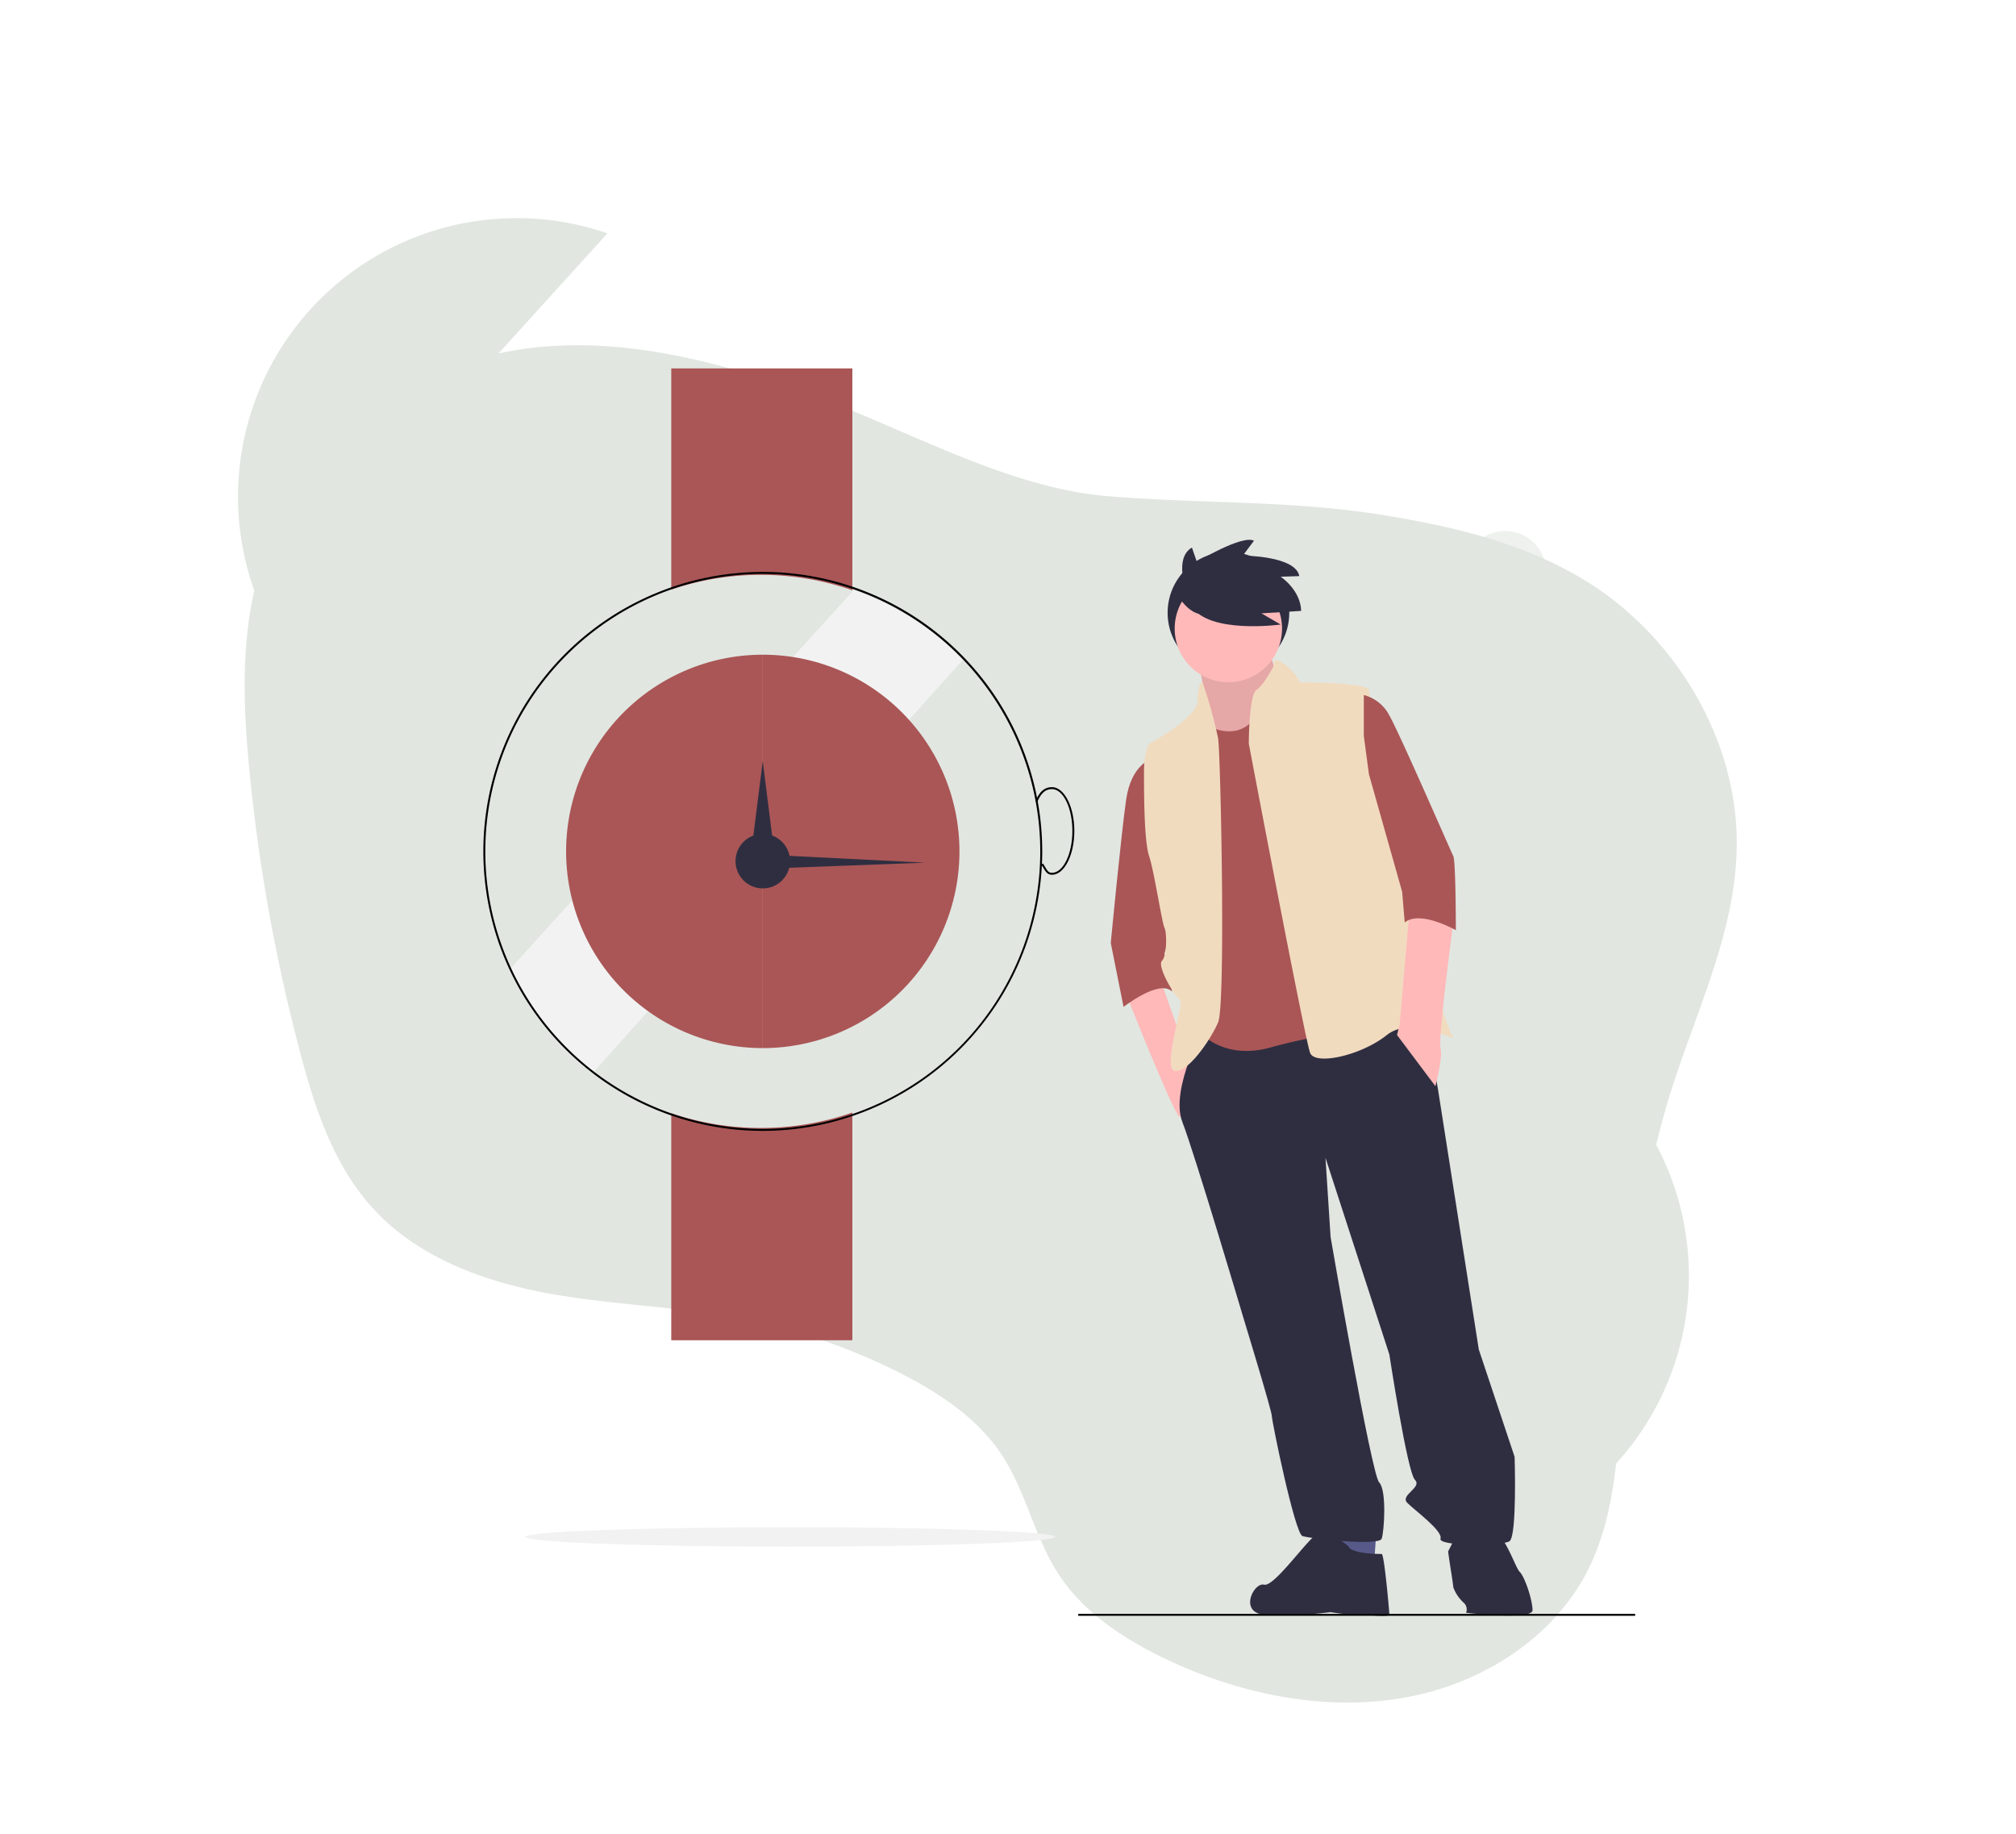 <svg xmlns="http://www.w3.org/2000/svg" width="326.485" height="296.968" viewBox="0 0 326.485 296.968">
  <g id="Group_874" data-name="Group 874" transform="translate(-1497 -4568.062)">
    <path id="Path_2291" data-name="Path 2291" d="M114.236,180.659c-10.915,4.151-22.449,7.619-34.224,7.183-17.313-.639-33.932-10.38-42.07-24.683-6.905-12.119-7.757-26.323-10.732-39.772C23.549,106.819,16.525,91.07,9.025,75.671,5,67.4.748,58.948.087,49.881-.83,37.291,5.6,24.747,15.69,16.373S39.175,3.58,52.621,2.617C59.777,2.1,67.254,2.58,73.61,5.7c6.724,3.3,11.626,9.253,18.378,12.5,6.256,3.012,13.575,3.433,20.6,3.041a97.743,97.743,0,0,0,26.893-5.35c9.818-3.448,18.947-8.443,28.731-11.94S188.95-1.5,198.961,1.418c9.412,2.742,16.842,9.4,23.542,16.141a286.11,286.11,0,0,1,30.023,35.514c6.046,8.473,11.673,17.412,14.346,27.287,5.112,18.88-1.922,40.181-17.523,53.075-12.926,10.682-30.274,15.319-47.254,18.132-15.485,2.566-33.389,2.724-47.643,9.412C140.859,167.364,128.49,175.235,114.236,180.659Z" transform="translate(1729.545 4865.03) rotate(-150)" fill="#698269" opacity="0.2"/>
    <g id="Group_866" data-name="Group 866">
      <g id="undraw_in_no_time_-6-igu" transform="translate(1532.548 4593.345)">
        <path id="Path_2210" data-name="Path 2210" d="M857.421,637.821a45.093,45.093,0,0,0,60.029-67Z" transform="translate(-692.179 -420.889)" fill="#e1e6e1"/>
        <path id="Path_2211" data-name="Path 2211" d="M386.72,287.049l-55.728,61.434a45.259,45.259,0,0,0,13.38,16.847l60.029-67A45.117,45.117,0,0,0,386.72,287.049Z" transform="translate(-284.008 -216.785)" fill="#f2f2f2"/>
        <path id="Path_2212" data-name="Path 2212" d="M443.328,209.161V173.238H414V209.05a45.289,45.289,0,0,1,29.328.111Z" transform="translate(-340.839 -138.865)" fill="#aa5656"/>
        <path id="Path_2213" data-name="Path 2213" d="M414,555.435v36.758h29.328V555.324a45.289,45.289,0,0,1-29.328.111Z" transform="translate(-340.839 -400.459)" fill="#aa5656"/>
        <path id="Path_2214" data-name="Path 2214" d="M362.753,368.244a45.253,45.253,0,1,1,45.253-45.253A45.3,45.3,0,0,1,362.753,368.244Zm0-90.19a44.938,44.938,0,1,0,44.938,44.938,44.988,44.988,0,0,0-44.938-44.938Z" transform="translate(-274.77 -210.411)"/>
        <path id="Path_2215" data-name="Path 2215" d="M360,352.088a31.85,31.85,0,0,0,31.85,31.85v-63.7A31.85,31.85,0,0,0,360,352.089Z" transform="translate(-303.868 -239.508)" fill="#aa5656"/>
        <path id="Path_2216" data-name="Path 2216" d="M461,320.238v63.7a31.85,31.85,0,0,0,0-63.7Z" transform="translate(-373.017 -239.508)" fill="#aa5656"/>
        <circle id="Ellipse_33" data-name="Ellipse 33" cx="4.415" cy="4.415" r="4.415" transform="translate(83.568 109.742)" fill="#2f2e41"/>
        <path id="Path_2217" data-name="Path 2217" d="M274.2,310.658l1.1,8.726,1.1,8.726H272l1.1-8.726Z" transform="translate(-186.225 -212.692)" fill="#2f2e41"/>
        <path id="Path_2218" data-name="Path 2218" d="M300.156,359.672l-14.352.537-14.352.536.008-1.254.008-1.254,14.344.717Z" transform="translate(-185.85 -245.267)" fill="#2f2e41"/>
        <path id="Path_2219" data-name="Path 2219" d="M603.705,402.429c-.73,0-1.025-.5-1.4-1.137-.093-.159-.194-.331-.311-.512l.265-.171c.119.186.223.361.318.523.372.633.577.981,1.126.981,1.826,0,3.311-3.042,3.311-6.78s-1.485-6.78-3.311-6.78c-1.054,0-1.787.65-2.376,2.109l-.293-.118c.645-1.595,1.468-2.306,2.669-2.306,2,0,3.627,3.183,3.627,7.1S605.7,402.429,603.705,402.429Z" transform="translate(-468.893 -286.064)"/>
        <ellipse id="Ellipse_34" data-name="Ellipse 34" cx="42.888" cy="1.577" rx="42.888" ry="1.577" transform="translate(49.51 222.007)" fill="#f2f2f2"/>
        <circle id="Ellipse_35" data-name="Ellipse 35" cx="6.622" cy="6.622" r="6.622" transform="translate(201.6 60.692)" fill="#e1e6e1" opacity="0.56"/>
        <path id="Path_2220" data-name="Path 2220" d="M227.095,64.238a45.112,45.112,0,0,0-41,63.9L241.825,66.7a45.027,45.027,0,0,0-14.73-2.463Z" transform="translate(-179 -54.198)" fill="#e1e6e1"/>
        <circle id="Ellipse_36" data-name="Ellipse 36" cx="9.851" cy="9.851" r="9.851" transform="translate(153.544 64.086)" fill="#2f2e41"/>
        <path id="Path_2221" data-name="Path 2221" d="M747.584,490.926s7.865,19.869,8.693,19.869,2.07-7.451,2.07-7.451l-4.967-14.074Z" transform="translate(-600.762 -355.236)" fill="#ffb9b9"/>
        <path id="Path_2222" data-name="Path 2222" d="M784.337,316.885s2.07,8.693,1.242,10.349,1.656,4.139,1.656,4.139h5.8l4.139-6.623.828-2.9s-2.484-6.623-2.07-7.451S784.337,316.885,784.337,316.885Z" transform="translate(-625.925 -235.421)" fill="#ffb9b9"/>
        <path id="Path_2223" data-name="Path 2223" d="M784.337,316.885s2.07,8.693,1.242,10.349,1.656,4.139,1.656,4.139h5.8l4.139-6.623.828-2.9s-2.484-6.623-2.07-7.451S784.337,316.885,784.337,316.885Z" transform="translate(-625.925 -235.421)" opacity="0.1"/>
        <path id="Path_2224" data-name="Path 2224" d="M675.845,704.624v4.553l5.381,1.242.414-5.8Z" transform="translate(-494.252 -482.42)" fill="#575a89"/>
        <path id="Path_2225" data-name="Path 2225" d="M779.217,505.78s-5.8,10.349-3.725,15.73,9.935,31.873,9.935,31.873,4.553,14.9,4.553,15.73,3.726,19.041,4.967,19.455,12.418,1.656,12.832.414.828-7.865-.414-9.107-7.865-39.738-7.865-39.738l-.828-12.832,10.349,31.873s2.9,19.041,4.139,20.283-2.484,2.484-1.242,3.725,5.8,4.553,5.381,5.8,9.935,1.242,11.176.414.828-13.66.828-13.66l-5.8-17.386-6.623-42.222s-2.07-12.418-3.726-12.418S779.217,505.78,779.217,505.78Z" transform="translate(-619.563 -365.122)" fill="#2f2e41"/>
        <path id="Path_2226" data-name="Path 2226" d="M827.208,773.234s-3.311-2.9-4.967-2.07-7.037,8.693-8.693,8.279-4.139,4.455,0,4.869a62.08,62.08,0,0,0,10.762-.414,31.958,31.958,0,0,0,4.139.414c1.656,0,5.381.414,5.381,0s-.828-9.836-1.242-9.836S827.622,774.475,827.208,773.234Z" transform="translate(-644.373 -548.132)" fill="#2f2e41"/>
        <path id="Path_2227" data-name="Path 2227" d="M919.6,768.063s-4.139-.828-4.553,0a37.307,37.307,0,0,0-2.07,3.725c0,.414.828,5.381.828,5.8a6.3,6.3,0,0,0,1.656,2.484,1.461,1.461,0,0,1,.414,1.656s10.762,1.242,10.762-.414-1.242-5.381-2.07-6.209S922.082,768.477,919.6,768.063Z" transform="translate(-713.997 -545.859)" fill="#2f2e41"/>
        <circle id="Ellipse_37" data-name="Ellipse 37" cx="8.693" cy="8.693" r="8.693" transform="translate(154.687 67.804)" fill="#ffb9b9"/>
        <path id="Path_2228" data-name="Path 2228" d="M784.2,351.083s4.967,2.9,7.865-1.656,12,9.107,12,9.107l2.484,42.222a84.53,84.53,0,0,0-12.418,2.484c-7.865,2.07-11.59-2.9-11.59-2.9l-.414-24.009.828-11.176-1.242-9.107.828-5.381Z" transform="translate(-624.128 -258.856)" fill="#aa5656"/>
        <path id="Path_2229" data-name="Path 2229" d="M746.331,373.759s-3.312.828-4.139,6.623-2.484,23.181-2.484,23.181l2.07,10.349s5.8-4.553,7.865-2.484l-1.242-6.209,1.242-3.725-3.725-16.144Z" transform="translate(-595.37 -276.151)" fill="#aa5656"/>
        <path id="Path_2230" data-name="Path 2230" d="M766.247,334.38s-.782,0-.782,2.9-7.865,7.037-7.865,7.037-.828,1.242-.828,4.553,0,11.176.828,13.66,2.07,10.762,2.484,11.59.414,4.553-.414,5.381,2.07,5.8,2.9,6.209-2.9,11.176-.828,11.59,5.8-4.967,7.037-7.865.414-43.05,0-45.947A74.963,74.963,0,0,0,766.247,334.38Z" transform="translate(-607.053 -249.19)" fill="#f1dbbf"/>
        <path id="Path_2231" data-name="Path 2231" d="M814.625,323.95s-.31-1.889,1.76-.234a7.413,7.413,0,0,1,2.484,2.9s10.762,0,11.176,1.242-.247,11.81-.247,11.81l5.44,20.225s7.639,23.433,8.467,24.261-6.623-3.725-10.763-.414-11.59,4.967-12.418,2.9-9.934-50.087-9.934-50.087,0-7.865,1.242-8.693S814.625,323.95,814.625,323.95Z" transform="translate(-643.899 -241.424)" fill="#f1dbbf"/>
        <path id="Path_2232" data-name="Path 2232" d="M888.792,449.892l-1.656,19.041-.414,1.656,6.209,8.279s1.242-4.553.828-6.209,2.07-20.283,2.07-20.283Z" transform="translate(-696.023 -328.276)" fill="#ffb9b9"/>
        <path id="Path_2233" data-name="Path 2233" d="M777.039,269.432s-2.011-5.229.905-6.939l.8,2.313s7.341-4.425,9.251-3.419l-1.81,2.413s8.548,0,9.151,3.318l-3.017.1s3.218,2.112,3.319,5.531l-6.436.4,3.117,1.81s-11.665,1.609-14.481-3.017Z" transform="translate(-620.465 -199.114)" fill="#2f2e41"/>
        <path id="Path_2234" data-name="Path 2234" d="M772.982,281.445s2.318,4.636,5.408,3.477,0-5.408,0-5.408l-2.06-1.03Z" transform="translate(-618.151 -210.921)" fill="#2f2e41"/>
        <rect id="Rectangle_1422" data-name="Rectangle 1422" width="90.19" height="0.315" transform="translate(139.069 236.04)"/>
        <path id="Path_2235" data-name="Path 2235" d="M869.658,340.943a6.492,6.492,0,0,1,4.139,3.312c1.656,2.9,9.935,21.939,10.349,22.767s.414,12,.414,12-5.8-3.312-8.279-1.242l-.414-4.967-5.381-19.041-.828-6.209Z" transform="translate(-684.34 -253.684)" fill="#aa5656"/>
      </g>
    </g>
  </g>
</svg>
